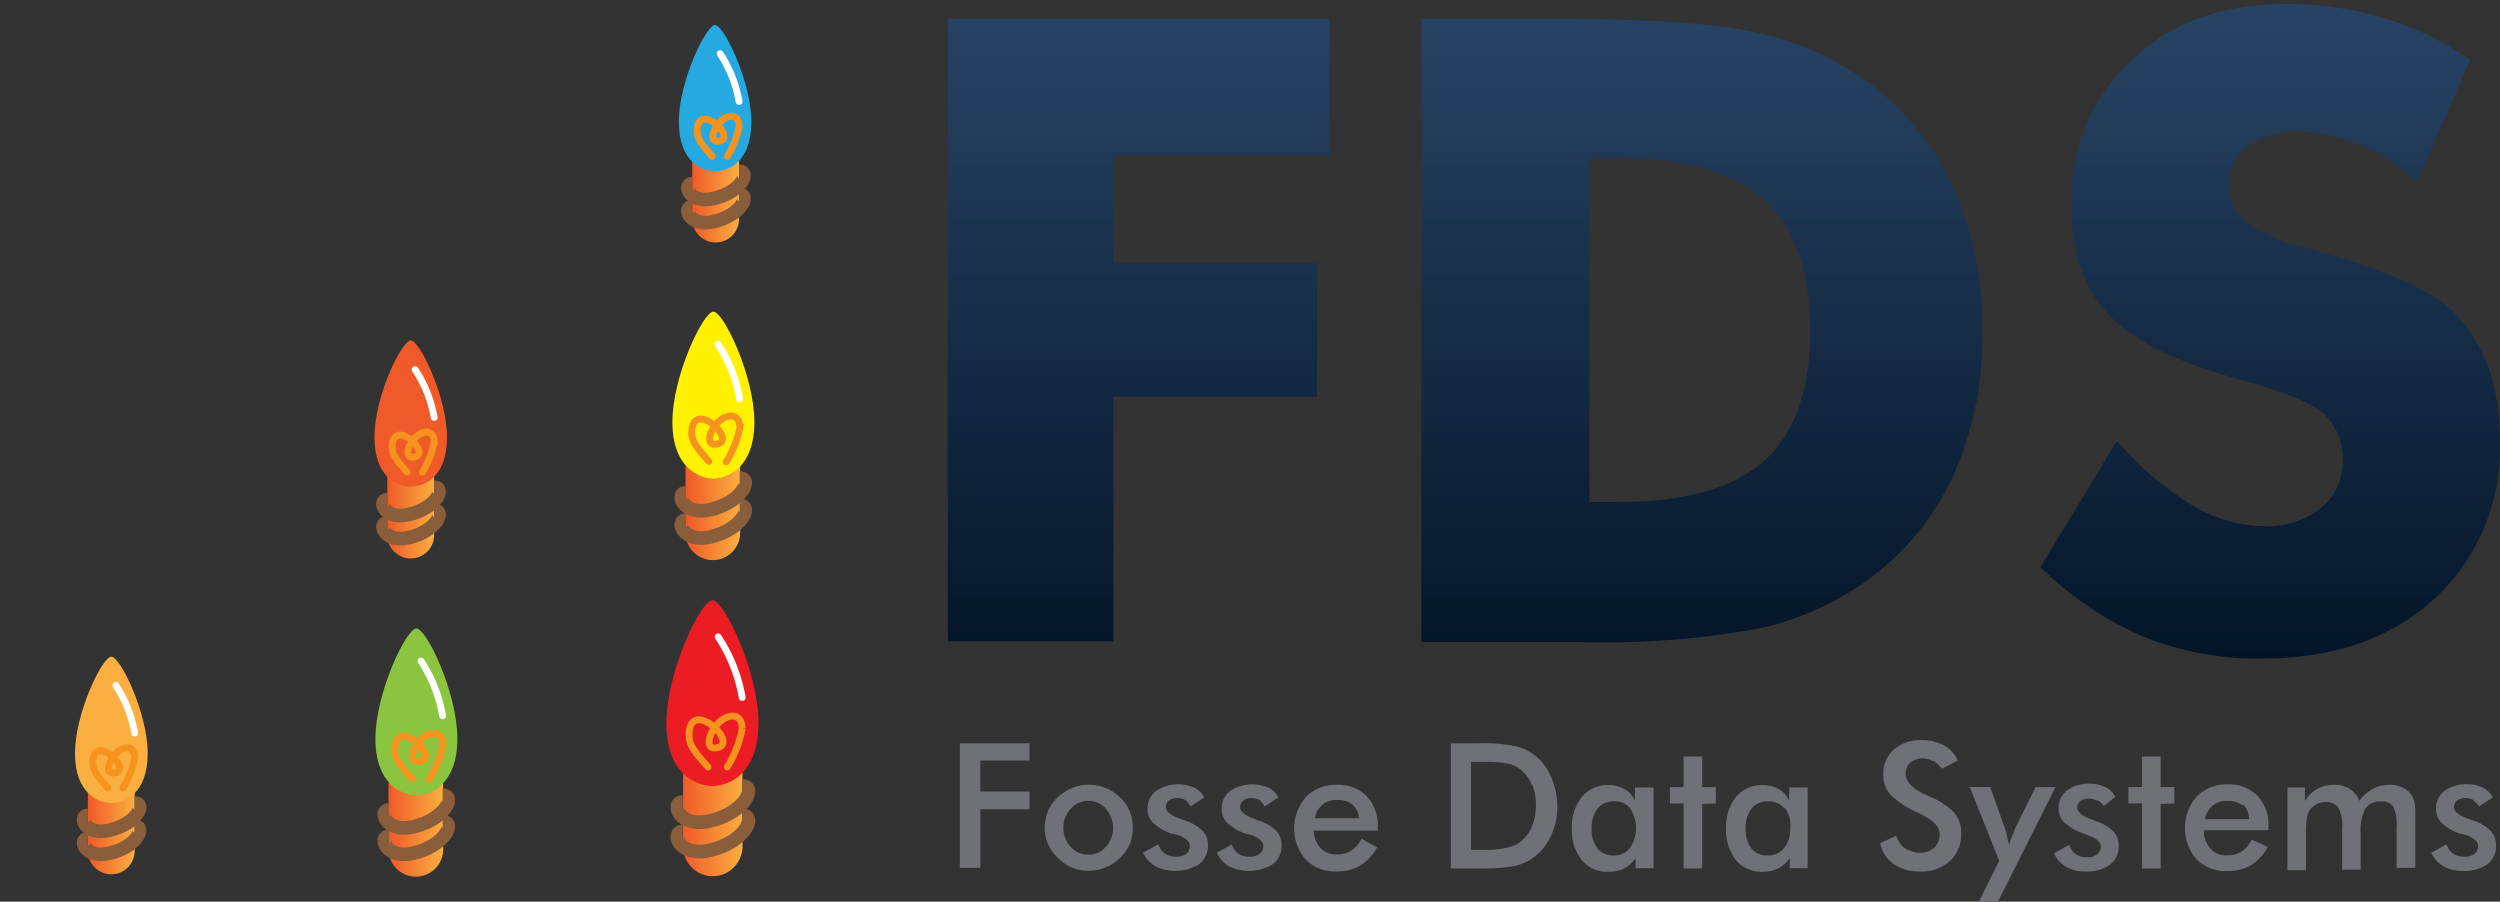 <svg xmlns="http://www.w3.org/2000/svg" xmlns:xlink="http://www.w3.org/1999/xlink" viewBox="0 0 183 66"><rect x="0" y="0" width="183" height="66" fill="#333333" stroke="none"/><defs><style>.a{fill:#707176;}.b{fill:url(#a);}.c,.d,.e,.f,.g,.h,.i,.j,.k,.l,.m,.n,.o,.p,.q{fill-rule:evenodd;}.c{fill:url(#b);}.d,.f,.g{fill:none;}.d{stroke:#8a5d3b;stroke-miterlimit:8;}.e{fill:#faaf40;}.f{stroke:#f6921e;stroke-miterlimit:10;}.f,.g{stroke-linecap:round;stroke-width:0.5px;}.g{stroke:#fff;stroke-linejoin:round;}.h{fill:url(#c);}.i{fill:#f05a28;}.j{fill:url(#d);}.k{fill:#26a9e0;}.l{fill:url(#e);}.m{fill:#8bc53f;}.n{fill:url(#f);}.o{fill:#fff100;}.p{fill:url(#g);}.q{fill:#ec1c24;}</style><linearGradient id="a" x1="126.19" y1="-854.22" x2="126.19" y2="-806.3" gradientTransform="matrix(1, 0, 0, -1, 0, -806)" gradientUnits="userSpaceOnUse"><stop offset="0" stop-color="#041528"/><stop offset="1" stop-color="#284465"/></linearGradient><linearGradient id="b" x1="6.43" y1="60.64" x2="9.86" y2="60.64" gradientUnits="userSpaceOnUse"><stop offset="0" stop-color="#f05a28"/><stop offset="1" stop-color="#faaf40"/></linearGradient><linearGradient id="c" x1="28.35" y1="37.53" x2="31.78" y2="37.53" xlink:href="#b"/><linearGradient id="d" x1="50.67" y1="14.4" x2="54.1" y2="14.4" xlink:href="#b"/><linearGradient id="e" x1="28.48" y1="60.34" x2="32.4" y2="60.34" xlink:href="#b"/><linearGradient id="f" x1="50.22" y1="37.15" x2="54.14" y2="37.15" xlink:href="#b"/><linearGradient id="g" x1="49.98" y1="59.89" x2="54.33" y2="59.89" xlink:href="#b"/></defs><path class="a" d="M181.09,58.58a1.21,1.21,0,0,0-.62-.16,1,1,0,0,0-.61.18.56.56,0,0,0-.23.49c0,.31.35.6,1.05.84l.51.19a3,3,0,0,1,1.17.74,1.5,1.5,0,0,1,.35,1,1.68,1.68,0,0,1-.63,1.4,2.88,2.88,0,0,1-1.77.49,2.77,2.77,0,0,1-1.44-.33,2.26,2.26,0,0,1-.9-1l1.13-.62a1.26,1.26,0,0,0,.45.68,1.45,1.45,0,0,0,.86.23,1.12,1.12,0,0,0,.72-.21.71.71,0,0,0,.27-.57c0-.33-.31-.6-.93-.82L180,61a3.7,3.7,0,0,1-1.31-.8,1.38,1.38,0,0,1-.37-1,1.58,1.58,0,0,1,.61-1.3,2.57,2.57,0,0,1,1.65-.49,2.52,2.52,0,0,1,1.17.25,1.65,1.65,0,0,1,.72.71l-1,.66a2.09,2.09,0,0,0-.41-.43m-5.63,5v-3a3.28,3.28,0,0,0-.24-1.56,1,1,0,0,0-.91-.37,1.23,1.23,0,0,0-1.13.51,3.47,3.47,0,0,0-.35,1.79v2.69h-1.35v-3a2.92,2.92,0,0,0-.27-1.52,1,1,0,0,0-.9-.43,1.53,1.53,0,0,0-.74.18,1.39,1.39,0,0,0-.52.5,1.23,1.23,0,0,0-.16.51,6.8,6.8,0,0,0-.06,1.11v2.69h-1.36V57.64h1.28v1a2.38,2.38,0,0,1,2.13-1.19,2.18,2.18,0,0,1,1.15.29,1.83,1.83,0,0,1,.7.88,3,3,0,0,1,1-.88,2.44,2.44,0,0,1,1.19-.29,2.16,2.16,0,0,1,1,.21,1.55,1.55,0,0,1,.68.61,1.5,1.5,0,0,1,.17.45,3.75,3.75,0,0,1,.06.76v4.05h-1.38Zm-11.27-4.64a1.65,1.65,0,0,0-1.11-.33,1.58,1.58,0,0,0-1.07.33,1.78,1.78,0,0,0-.58,1h3.23A1.41,1.41,0,0,0,164.19,58.89Zm-2.84,1.89a2,2,0,0,0,.5,1.29,1.5,1.5,0,0,0,1.17.47,1.91,1.91,0,0,0,1.08-.27,2.24,2.24,0,0,0,.76-.88L166,62a3.53,3.53,0,0,1-1.23,1.33,3.33,3.33,0,0,1-1.72.43,3,3,0,0,1-2.26-.86,3.51,3.51,0,0,1,0-4.58,3,3,0,0,1,2.24-.9,2.93,2.93,0,0,1,2.21.82,3.11,3.11,0,0,1,.81,2.28v.25h-4.71Zm-3.16-2v4.72h-1.36V58.81h-1V57.62h1V55.38h1.36v2.24h1v1.19Zm-4.64-.23a1.24,1.24,0,0,0-.62-.16,1,1,0,0,0-.61.18.56.56,0,0,0-.23.49c0,.31.35.6,1,.84l.51.19a3.19,3.19,0,0,1,1.17.74,1.5,1.5,0,0,1,.35,1,1.69,1.69,0,0,1-.64,1.4,2.83,2.83,0,0,1-1.76.49,2.77,2.77,0,0,1-1.44-.33,2.26,2.26,0,0,1-.9-1l1.13-.62a1.16,1.16,0,0,0,.45.68,1.43,1.43,0,0,0,.86.23,1.14,1.14,0,0,0,.72-.21.74.74,0,0,0,.27-.57c0-.33-.31-.6-.93-.82l-.47-.19a3.87,3.87,0,0,1-1.32-.8,1.42,1.42,0,0,1-.37-1,1.59,1.59,0,0,1,.62-1.3,2.56,2.56,0,0,1,1.64-.49,2.47,2.47,0,0,1,1.17.25,1.6,1.6,0,0,1,.72.71L154,59A1.39,1.39,0,0,0,153.55,58.58Zm-7.44,7.72h-1.39L146.34,63l-2.16-5.39h1.5l1.09,3.05a4.91,4.91,0,0,1,.16.58c0,.18.09.39.13.59a7.58,7.58,0,0,1,.39-1l0-.08L149,57.62h1.46Zm-4.56-10.61a1.45,1.45,0,0,0-.74-.21,1.33,1.33,0,0,0-.94.31,1.07,1.07,0,0,0-.35.84c0,.55.51,1.07,1.54,1.54l.18.08a5.32,5.32,0,0,1,1.85,1.21,2.23,2.23,0,0,1,.5,1.48,2.63,2.63,0,0,1-.83,2.05,3,3,0,0,1-2.19.76,3.22,3.22,0,0,1-1.91-.53,2.42,2.42,0,0,1-1-1.54l1.19-.56a1.52,1.52,0,0,0,.62.93,2.06,2.06,0,0,0,1.15.33,1.53,1.53,0,0,0,1-.37,1.31,1.31,0,0,0,.39-1c0-.53-.45-1-1.34-1.43l-.29-.15a6.47,6.47,0,0,1-2-1.33,2.19,2.19,0,0,1-.49-1.46,2.29,2.29,0,0,1,.76-1.8,2.86,2.86,0,0,1,2-.7,3.19,3.19,0,0,1,1.68.39,2.11,2.11,0,0,1,1,1.11l-1.15.59A3.37,3.37,0,0,0,141.55,55.69Zm-10.9,3.44a1.47,1.47,0,0,0-1.19-.51,1.5,1.5,0,0,0-1.22.53,2.31,2.31,0,0,0-.43,1.46,2.25,2.25,0,0,0,.43,1.46,1.45,1.45,0,0,0,1.2.51,1.47,1.47,0,0,0,1.19-.55,2.25,2.25,0,0,0,.45-1.46A2.15,2.15,0,0,0,130.65,59.13Zm.39,4.4v-.76a2.34,2.34,0,0,1-.85.76,2.44,2.44,0,0,1-1.1.24,2.41,2.41,0,0,1-2-.86,3.57,3.57,0,0,1-.71-2.34,3.41,3.41,0,0,1,.73-2.28,2.42,2.42,0,0,1,1.91-.86,2.35,2.35,0,0,1,1.24.31,1.68,1.68,0,0,1,.74.86v-1h1.35v5.91H131Zm-6.41-4.72v4.72h-1.36V58.81h-1V57.62h1V55.38h1.36v2.24h1v1.19Zm-5.26.32a1.47,1.47,0,0,0-1.19-.51,1.49,1.49,0,0,0-1.21.53,2.25,2.25,0,0,0-.43,1.46,2.19,2.19,0,0,0,.43,1.46,1.44,1.44,0,0,0,1.19.51,1.47,1.47,0,0,0,1.19-.55,2.61,2.61,0,0,0,0-2.9Zm.39,4.4v-.76a2.32,2.32,0,0,1-.84.76,2.51,2.51,0,0,1-1.11.24,2.39,2.39,0,0,1-2-.86,3.57,3.57,0,0,1-.72-2.34,3.42,3.42,0,0,1,.74-2.28,2.41,2.41,0,0,1,1.91-.86,2.34,2.34,0,0,1,1.23.31,1.64,1.64,0,0,1,.74.86v-1h1.36v5.91h-1.34Zm-7.6-6.1a2.78,2.78,0,0,0-.78-1.11,2.15,2.15,0,0,0-.92-.45,8.2,8.2,0,0,0-1.69-.14h-1.06v6.44H109A6,6,0,0,0,110.5,62a2.16,2.16,0,0,0,.88-.45,2.7,2.7,0,0,0,.78-1.11,4.2,4.2,0,0,0,.27-1.54A4.09,4.09,0,0,0,112.16,57.43Zm1.4,3.69a3.88,3.88,0,0,1-1.19,1.54,3.39,3.39,0,0,1-1.36.66,10.84,10.84,0,0,1-2.38.21h-2.4V54.41h2a12,12,0,0,1,2.73.21,3.62,3.62,0,0,1,1.4.66,3.77,3.77,0,0,1,1.19,1.56A5.42,5.42,0,0,1,114,59,4.94,4.94,0,0,1,113.56,61.12ZM99,58.89a1.65,1.65,0,0,0-1.11-.33,1.58,1.58,0,0,0-1.07.33,1.78,1.78,0,0,0-.58,1h3.23A1.41,1.41,0,0,0,99,58.89Zm-2.84,1.89a2.1,2.1,0,0,0,.49,1.29,1.54,1.54,0,0,0,1.18.47,1.91,1.91,0,0,0,1.08-.27,2.24,2.24,0,0,0,.76-.88l1.13.64a3.61,3.61,0,0,1-1.23,1.33,3.33,3.33,0,0,1-1.72.43,3,3,0,0,1-2.26-.86,3.48,3.48,0,0,1,0-4.58,3,3,0,0,1,2.24-.9,2.93,2.93,0,0,1,2.21.82,3.11,3.11,0,0,1,.81,2.28v.25H96.14Zm-3.92-2.2a1.24,1.24,0,0,0-.62-.16.92.92,0,0,0-.61.18.56.56,0,0,0-.23.49c0,.31.35.6,1,.84l.51.19a2.88,2.88,0,0,1,1.17.74,1.5,1.5,0,0,1,.35,1,1.66,1.66,0,0,1-.64,1.4,3.36,3.36,0,0,1-3.2.16,2.26,2.26,0,0,1-.9-1l1.11-.62a1.26,1.26,0,0,0,.45.68,1.43,1.43,0,0,0,.86.23,1.14,1.14,0,0,0,.72-.21.74.74,0,0,0,.27-.57c0-.33-.31-.6-.93-.82L91.11,61a3.7,3.7,0,0,1-1.31-.8,1.38,1.38,0,0,1-.37-1,1.58,1.58,0,0,1,.61-1.3,3,3,0,0,1,2.82-.24,1.62,1.62,0,0,1,.71.71l-1,.66A1.59,1.59,0,0,0,92.22,58.58Zm-5.44,0a1.3,1.3,0,0,0-.62-.16,1,1,0,0,0-.62.18.57.57,0,0,0-.22.49c0,.31.35.6,1.05.84l.51.19a3.19,3.19,0,0,1,1.17.74,1.5,1.5,0,0,1,.35,1,1.69,1.69,0,0,1-.64,1.4,3.36,3.36,0,0,1-3.2.16,2.34,2.34,0,0,1-.91-1l1.13-.62a1.34,1.34,0,0,0,.46.68,1.43,1.43,0,0,0,.86.23,1.14,1.14,0,0,0,.72-.21.73.73,0,0,0,.26-.57c0-.33-.3-.6-.92-.82L85.69,61a3.87,3.87,0,0,1-1.32-.8,1.42,1.42,0,0,1-.37-1,1.59,1.59,0,0,1,.62-1.3,2.94,2.94,0,0,1,2.81-.24,1.6,1.6,0,0,1,.72.71l-1,.66A1.52,1.52,0,0,0,86.78,58.58Zm-5.84.62a1.72,1.72,0,0,0-2.58,0,2,2,0,0,0-.54,1.39,2,2,0,0,0,.54,1.4,1.7,1.7,0,0,0,1.29.57A1.65,1.65,0,0,0,80.94,62a2.07,2.07,0,0,0,0-2.79Zm1.73,2.6a3,3,0,0,1-.7,1,3.3,3.3,0,0,1-1.07.7,3.32,3.32,0,0,1-2.48,0,3.33,3.33,0,0,1-1-.7,3.37,3.37,0,0,1-.72-1,3.12,3.12,0,0,1-.25-1.21,3.22,3.22,0,0,1,.25-1.23,3.09,3.09,0,0,1,.7-1,3.61,3.61,0,0,1,1.05-.67,3.2,3.2,0,0,1,2.48,0,3.3,3.3,0,0,1,1.05.69,3,3,0,0,1,.7,1,3.49,3.49,0,0,1,0,2.44Zm-7.33-3.86v1.3h-3.6v4.29H70.26V54.41h5.1v1.26h-3.6v2.27Z"/><path class="b" d="M164.39,16.24a13.49,13.49,0,0,0,4.75,2c.14,0,.32.11.55.17q7.6,2.06,10,4.51a11.57,11.57,0,0,1,2.47,4,15.66,15.66,0,0,1,.84,5.22,15.07,15.07,0,0,1-4.76,11.65q-4.78,4.41-12.7,4.42a22.43,22.43,0,0,1-8.67-1.62,24.9,24.9,0,0,1-7.51-5.07l5.6-9.26a22.68,22.68,0,0,0,5.47,4.7,10.5,10.5,0,0,0,5.36,1.56,6.23,6.23,0,0,0,4.09-1.33,4.27,4.27,0,0,0,1.6-3.39,4.42,4.42,0,0,0-1.38-3.51c-.92-.82-3-1.66-6.26-2.54-4.46-1.22-7.62-2.77-9.47-4.7s-2.77-4.58-2.77-7.95A14,14,0,0,1,156,4.44C158.87,1.67,162.65.3,167.29.3a24.71,24.71,0,0,1,7.15,1,23.71,23.71,0,0,1,6.38,3.06l-3.88,8.93a16.26,16.26,0,0,0-4.33-2.73,11.37,11.37,0,0,0-4.4-.93,5.72,5.72,0,0,0-3.63,1.07,3.34,3.34,0,0,0-1.4,2.75,3.37,3.37,0,0,0,1.21,2.79m-35.26-1.62c-2.24-2-5.82-3.06-10.68-3.06h-2.1V36.74h2.1c4.86,0,8.44-1,10.68-3s3.37-5.19,3.37-9.54S131.37,16.65,129.13,14.62ZM142.89,35a19.59,19.59,0,0,1-6.57,7.74A21.49,21.49,0,0,1,128.78,46a63.32,63.32,0,0,1-13.15,1H104.05V1.38h9.49c7.08,0,12.07.33,15,1a21.4,21.4,0,0,1,7.74,3.32,19.69,19.69,0,0,1,6.58,7.74,24.68,24.68,0,0,1,2.24,10.76A24.38,24.38,0,0,1,142.89,35ZM81.5,11.38v7.9H96.41v9.77H81.5V46.94H69.38V1.38H97.31v10Z"/><path class="c" d="M8.15,64h0a1.72,1.72,0,0,1-1.72-1.72V58.14c0-1,.77-.85,1.72-.85h0c.94,0,1.71-.1,1.71.85v4.13A1.72,1.72,0,0,1,8.15,64Z"/><path class="d" d="M9.86,60.47c.87,0,.16,1.56-1.9,2-1.78.41-2.23-1.09-1.53-1.09"/><path class="d" d="M9.86,58.78c.87,0,.16,1.56-1.9,2-1.78.41-2.23-1.09-1.53-1.09"/><path class="e" d="M10.81,55.15c0,3-1.74,3.63-2.66,3.63s-2.66-.67-2.66-3.63,2-7.08,2.66-7.08S10.81,52.19,10.81,55.15Z"/><path class="f" d="M7.89,57.68c-.76-.86-1.11-1.29-1.09-1.89.06-2.21,3.06.65,1.52.79-.82.08-.19-1.47.68-1.78.61-.22.86.2.86.66A6.41,6.41,0,0,1,9,57.68"/><path class="g" d="M8.48,50.17a9.18,9.18,0,0,1,1.38,3.5"/><path class="h" d="M30.07,40.88h0a1.72,1.72,0,0,1-1.72-1.72V35c0-.94.77-.85,1.72-.85h0c.94,0,1.71-.09,1.71.85v4.13A1.72,1.72,0,0,1,30.07,40.88Z"/><path class="d" d="M31.78,37.36c.87,0,.15,1.56-1.9,2-1.78.4-2.24-1.1-1.53-1.1"/><path class="d" d="M31.78,35.67c.87,0,.15,1.56-1.9,2-1.78.41-2.24-1.09-1.53-1.09"/><path class="i" d="M32.72,32c0,3-1.74,3.63-2.65,3.63S27.41,35,27.41,32s2-7.08,2.66-7.08S32.72,29.09,32.72,32Z"/><path class="f" d="M29.81,34.57c-.76-.86-1.11-1.29-1.1-1.88.06-2.22,3.07.64,1.53.78-.82.08-.19-1.47.68-1.78.61-.22.86.2.86.66a6.41,6.41,0,0,1-.86,2.22"/><path class="g" d="M30.39,27.06a9.24,9.24,0,0,1,1.39,3.5"/><path class="j" d="M52.38,17.75h0A1.72,1.72,0,0,1,50.67,16V11.9c0-.94.77-.85,1.71-.85h0c.95,0,1.72-.09,1.72.85V16A1.72,1.72,0,0,1,52.38,17.75Z"/><path class="d" d="M54.1,14.23c.87,0,.15,1.56-1.9,2-1.78.4-2.24-1.1-1.53-1.1"/><path class="d" d="M54.1,12.54c.87,0,.15,1.56-1.9,2-1.78.4-2.24-1.1-1.53-1.1"/><path class="k" d="M55,8.91c0,3-1.74,3.63-2.66,3.63s-2.65-.67-2.65-3.63,2-7.08,2.65-7.08S55,6,55,8.91Z"/><path class="f" d="M52.13,11.44c-.76-.86-1.11-1.29-1.1-1.88.06-2.22,3.07.64,1.53.78-.82.08-.19-1.47.68-1.78.61-.22.86.2.86.66a6.41,6.41,0,0,1-.86,2.22"/><path class="g" d="M52.71,3.93a9.24,9.24,0,0,1,1.39,3.5"/><path class="l" d="M30.44,64.17h0a2,2,0,0,1-2-2V57.49c0-1.08.88-1,2-1h0c1.08,0,2-.11,2,1v4.72A2,2,0,0,1,30.44,64.17Z"/><path class="d" d="M32.4,60.15c1,0,.17,1.78-2.17,2.31-2,.46-2.55-1.25-1.75-1.25"/><path class="d" d="M32.4,58.22c1,0,.17,1.78-2.17,2.31-2,.46-2.55-1.25-1.75-1.25"/><path class="m" d="M33.48,54.08c0,3.37-2,4.14-3,4.14s-3-.77-3-4.14,2.26-8.08,3-8.08S33.48,50.71,33.48,54.08Z"/><path class="f" d="M30.15,57c-.87-1-1.27-1.47-1.25-2.15.07-2.52,3.5.74,1.74.9-.94.09-.22-1.68.78-2,.69-.24,1,.24,1,.76a7.3,7.3,0,0,1-1,2.53"/><path class="g" d="M30.82,48.39a10.71,10.71,0,0,1,1.58,4"/><path class="n" d="M52.18,41h0a2,2,0,0,1-2-2V34.3c0-1.08.89-1,2-1h0c1.08,0,2-.11,2,1V39A2,2,0,0,1,52.18,41Z"/><path class="d" d="M54.14,37c1,0,.17,1.78-2.17,2.31-2,.46-2.55-1.25-1.75-1.25"/><path class="d" d="M54.14,35c1,0,.17,1.78-2.17,2.31-2,.46-2.55-1.25-1.75-1.25"/><path class="o" d="M55.22,30.89c0,3.38-2,4.14-3,4.14s-3-.76-3-4.14,2.26-8.08,3-8.08S55.22,27.52,55.22,30.89Z"/><path class="f" d="M51.89,33.78c-.87-1-1.27-1.47-1.25-2.15.07-2.53,3.5.73,1.74.89-.93.09-.22-1.67.78-2,.69-.25,1,.23,1,.76a7.39,7.39,0,0,1-1,2.53"/><path class="g" d="M52.56,25.2a10.44,10.44,0,0,1,1.58,4"/><path class="p" d="M52.15,64.14h0A2.18,2.18,0,0,1,50,62V56.73c0-1.2,1-1.09,2.17-1.09h0c1.2,0,2.18-.11,2.18,1.09V62A2.19,2.19,0,0,1,52.15,64.14Z"/><path class="d" d="M54.33,59.68c1.1,0,.19,2-2.41,2.57-2.26.51-2.84-1.39-1.94-1.39"/><path class="d" d="M54.33,57.53c1.1,0,.19,2-2.41,2.57-2.26.52-2.84-1.39-1.94-1.39"/><path class="q" d="M55.52,52.94c0,3.75-2.2,4.59-3.37,4.59s-3.37-.84-3.37-4.59,2.51-9,3.37-9S55.52,49.19,55.52,52.94Z"/><path class="f" d="M51.83,56.14c-1-1.09-1.41-1.63-1.39-2.39.07-2.8,3.89.82,1.93,1-1,.1-.24-1.86.87-2.26.77-.28,1.09.26,1.09.84a8.18,8.18,0,0,1-1.09,2.81"/><path class="g" d="M52.57,46.62a11.69,11.69,0,0,1,1.76,4.44"/></svg>